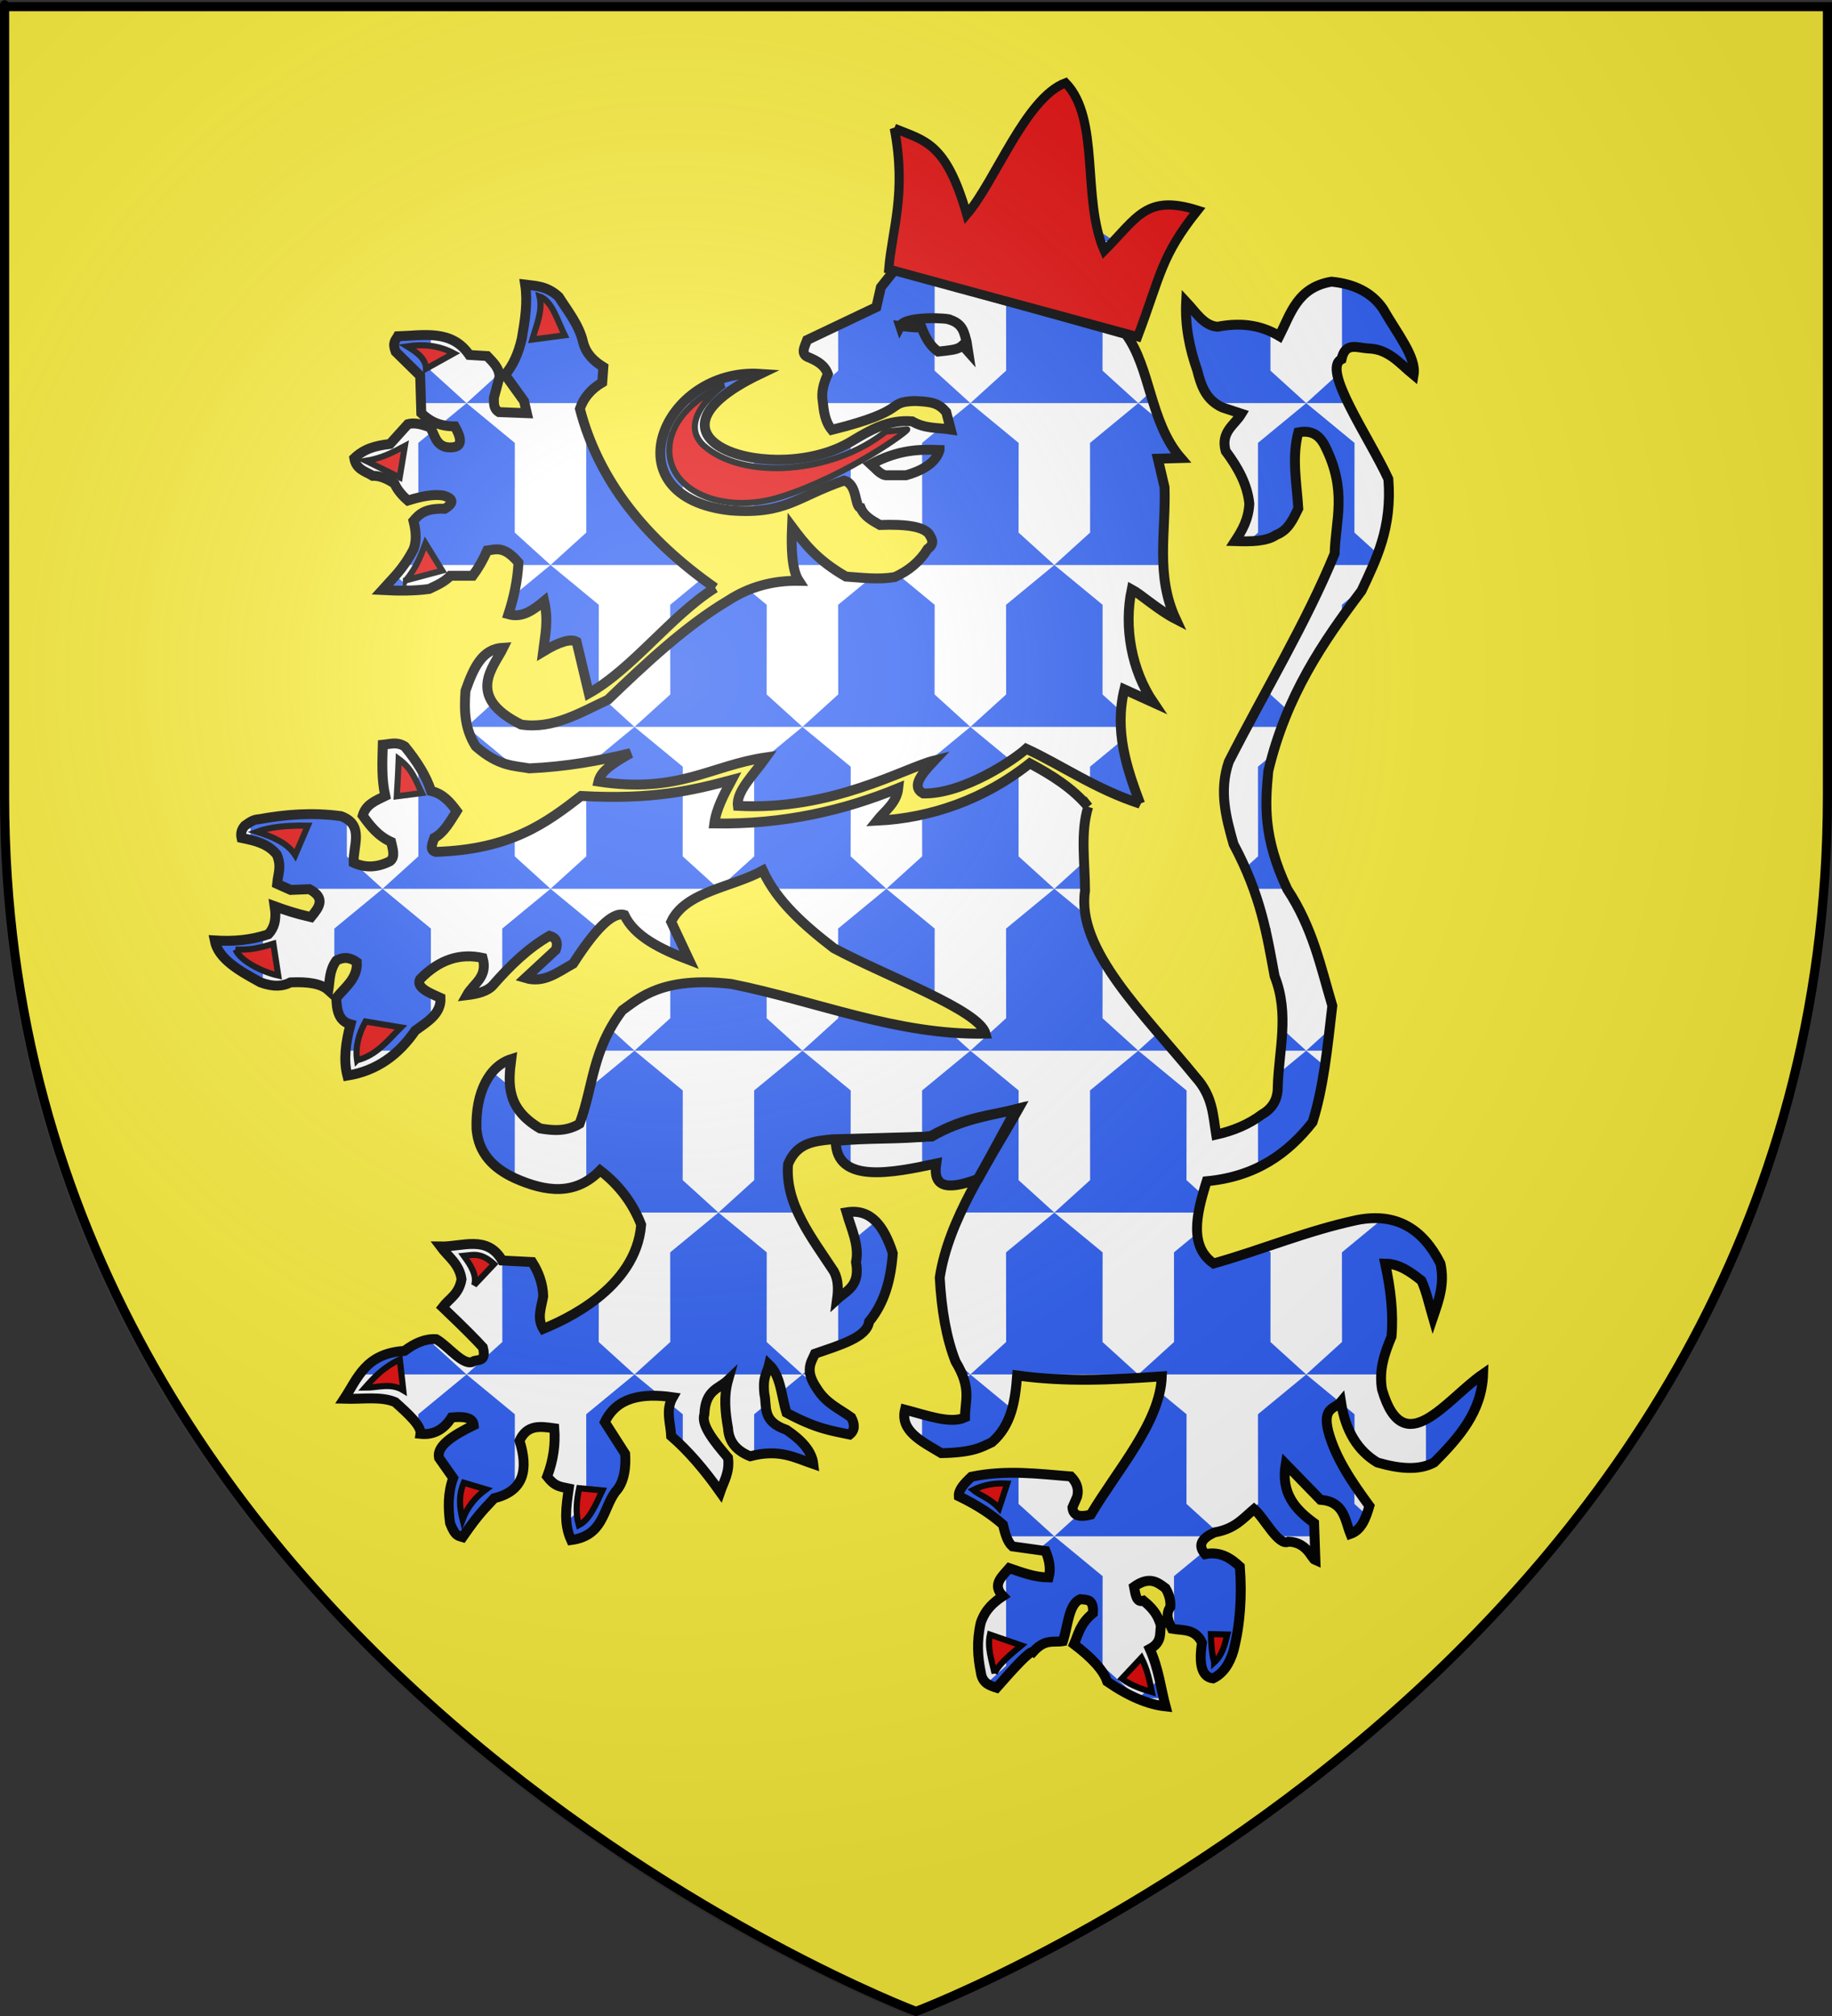 <?xml version="1.0" encoding="UTF-8" standalone="no"?>
<!-- Created with Inkscape (http://www.inkscape.org/) -->

<svg
   xmlns:dc="http://purl.org/dc/elements/1.1/"
   xmlns:cc="http://creativecommons.org/ns#"
   xmlns:rdf="http://www.w3.org/1999/02/22-rdf-syntax-ns#"
   xmlns:svg="http://www.w3.org/2000/svg"
   xmlns="http://www.w3.org/2000/svg"
   xmlns:xlink="http://www.w3.org/1999/xlink"
   xmlns:sodipodi="http://sodipodi.sourceforge.net/DTD/sodipodi-0.dtd"
   xmlns:inkscape="http://www.inkscape.org/namespaces/inkscape"
   version="1.0"
   width="600"
   height="660"
   id="svg2"
   sodipodi:version="0.32"
   inkscape:version="0.48.0 r9654"
   sodipodi:docname="Blason_Coucouron.svg"
   inkscape:output_extension="org.inkscape.output.svg.inkscape"
   style="display:inline">
  <rect width="100%" height="100%" fill="#333333" stroke="none"/>
  <sodipodi:namedview
     inkscape:window-height="755"
     inkscape:window-width="1280"
     inkscape:pageshadow="2"
     inkscape:pageopacity="0.0"
     guidetolerance="10.0"
     gridtolerance="10.0"
     objecttolerance="10.0"
     borderopacity="1.0"
     bordercolor="#666666"
     pagecolor="#ffffff"
     id="base"
     showgrid="false"
     showguides="true"
     inkscape:guide-bbox="true"
     inkscape:zoom="0.59354115"
     inkscape:cx="170.68291"
     inkscape:cy="362.56925"
     inkscape:window-x="0"
     inkscape:window-y="22"
     inkscape:current-layer="layer4"
     inkscape:window-maximized="1" />
  <desc
     id="desc4">armorial du Gevaudan</desc>
  <defs
     id="defs6">
    <linearGradient
       id="linearGradient2893">
      <stop
         id="stop2895"
         style="stop-color:#ffffff;stop-opacity:0.314"
         offset="0" />
      <stop
         id="stop2897"
         style="stop-color:#ffffff;stop-opacity:0.251"
         offset="0.19" />
      <stop
         id="stop2901"
         style="stop-color:#6b6b6b;stop-opacity:0.125"
         offset="0.6" />
      <stop
         id="stop2899"
         style="stop-color:#000000;stop-opacity:0.125"
         offset="1" />
    </linearGradient>
    <radialGradient
       inkscape:collect="always"
       xlink:href="#linearGradient2893"
       id="radialGradient4692"
       gradientUnits="userSpaceOnUse"
       gradientTransform="matrix(1.353, 0, 0, 1.349, 585.156, -85.675)"
       cx="221.445"
       cy="226.331"
       fx="221.445"
       fy="226.331"
       r="300" />
  </defs>
  <g
     inkscape:groupmode="layer"
     id="layer5"
     inkscape:label="fond"
     style="display:inline"
     sodipodi:insensitive="true">
    <g
       id="layer3"
       style="display:inline">
      <path
         d="m 300,658.5 c 0,0 298.5,-112.32 298.5,-397.772 0,-285.452 0,-258.552 0,-258.552 l -597,0 0,258.552 C 1.5,546.18 300,658.5 300,658.5 z"
         id="path2855"
         style="fill:#fcef3c;fill-opacity:1;fill-rule:evenodd;stroke:none"
         inkscape:connector-curvature="0" />
    </g>
  </g>
  <g
     inkscape:groupmode="layer"
     id="layer11"
     inkscape:label="fondmeuble"
     style="display:inline"
     sodipodi:insensitive="true">
    <path
       style="fill:#ffffff;fill-opacity:1;fill-rule:evenodd;stroke:none"
       d="m 348.993,27.169 c -13.082,4.887 -22.957,32.068 -32.375,43.094 -6.817,-23.644 -13.703,-24.074 -23.75,-28.219 4.069,21.294 -0.728,33.08 -1.812,46.125 0.557,0.153 1.188,0.315 1.75,0.469 l -4.312,5.469 -1.469,6.5 -22.688,10.781 c -0.85,2.277 -2.394,4.772 0.719,5.75 2.533,1.12 4.966,2.371 6.062,5.375 -1.393,3.006 -2.206,5.994 -1.656,9 0.365,3.241 0.672,6.508 2.938,9.281 25.94,-6.428 17.348,-9.12 27.25,-9.438 5.659,0.23 7.694,0.703 10.219,3.594 l 1.5,5.719 c -4.217,-0.636 -8.439,-0.189 -12.656,-2.656 -7.841,-0.663 -13.818,2.92 -19.75,6.469 -24.788,15.253 -75.247,-0.363 -29.969,-22.031 -31.949,-2.126 -49.663,40.466 -9.625,44.719 18.067,1.317 21.539,-4.459 37.062,-9.781 4.545,1.125 3.354,8.649 5.469,8.938 1.095,2.787 3.814,4.157 6.281,5.594 8.304,-0.322 14.93,0.466 16.406,3.5 1.425,2.259 0.555,3.395 -0.75,4.312 -2.547,4.125 -6.196,7.159 -10.812,9.25 -5.336,0.911 -10.664,0.216 -16,-0.156 -9.453,-5.43 -13.597,-10.851 -17.656,-16.281 -0.265,6.296 -0.162,13.992 2.25,17.656 -8.423,-0.152 -16.206,1.936 -23.25,6.531 -13.814,8.191 -27.416,21.022 -39.281,32.406 -9.123,4.229 -17.969,9.708 -28.406,8.125 -18.634,-9.173 -8.836,-19.01 -5.844,-25.156 -6.846,0.369 -9.665,6.357 -12.406,14.125 -0.441,6.574 -0.288,12.255 3.375,18.156 7.618,6.704 12.633,6.313 17.531,7.219 11.832,-0.528 22.731,-2.444 33.188,-5 -7.461,4.201 -9.866,6.448 -10.531,9.312 26.294,4.016 36.593,-5.25 54.875,-7.906 -3.808,5.393 -9.826,11.102 -9.219,15.875 30.77,1.649 54.56,-12.403 64.344,-14.844 -4.021,4.285 -7.742,8.489 -3.656,10.781 13.328,0.276 30.152,-11.333 33.75,-14.656 11.143,5.096 22.8,13.332 37.312,18 -4.419,-11.742 -8.45,-23.768 -5.156,-37.406 l 9.5,4.312 c -7.136,-10.538 -9.712,-24.607 -7.094,-37.062 2.918,1.554 8.77,6.828 14.406,9.719 -6.685,-14.387 -3.151,-28.77 -3.656,-43.156 l -2.188,-9.344 7.531,-0.219 c -10.296,-11.899 -9.839,-29.758 -18.219,-40.812 1.054,0.287 3.124,0.838 4.062,1.094 7.613,-20.144 7.55,-26.253 19.656,-41.406 -15.505,-4.898 -19.143,1.16 -28.156,10.75 -1.343,-1.06 -2.769,-1.964 -4.25,-2.75 -4.552,-16.741 -0.485,-39.024 -10.844,-49.719 z m 87.062,65.125 c -11.175,1.89 -13.319,10.411 -17.062,17.781 -5.23,-3.118 -11.554,-4.694 -20.188,-3.031 -4.528,-0.238 -7.178,-4.793 -10.344,-8.156 -0.38,7.72 1.083,15.134 3.625,22.375 1.253,4.892 2.724,9.678 8.281,12.219 l 6.219,2.031 c -2.234,3.735 -6.905,5.893 -5.188,12.219 4.016,5.363 7.161,10.964 7.781,17.281 -0.309,5.291 -2.434,8.808 -4.656,12.219 5.166,0.16 10.188,0.163 13.438,-2.031 4.069,-1.581 5.534,-5.225 7.25,-8.656 -0.511,-8.308 -2.191,-16.63 0,-24.938 4.575,-0.898 7.123,1.19 8.781,4.594 7.31,14.602 3.423,24.011 3.125,35.094 -9.323,22.72 -23.108,45.437 -34.688,68.156 -3.283,9.609 -0.871,18.297 1.562,26.969 9.081,16.994 10.96,29.934 13.438,43.219 4.916,12.412 1.426,24.145 1.062,36.125 0.069,4.311 -1.844,7.242 -5.188,9.156 -4.249,3.19 -9.288,5.322 -15,6.594 -1.032,-6.273 -1.045,-12.539 -6.719,-18.812 -16.846,-20.673 -39.175,-41.716 -36.219,-61.031 -0.034,-9.28 -1.584,-19.057 1.031,-27.469 -5.199,-6.199 -12.027,-10.423 -19.156,-14.25 -14.785,11.783 -32.394,17.964 -50.062,18.812 2.415,-3.051 6.47,-5.751 7,-10.656 -17.711,7.275 -37.667,11.92 -60.25,11.531 0.638,-4.747 3.141,-9.471 5.688,-14.219 -12.64,3.367 -25.654,6.549 -49.281,5.219 -11.4,8.77 -22.858,17.504 -47.594,18.312 -2.189,-0.535 -1.15,-2.648 -0.531,-4.562 3.124,-1.615 5.188,-5.355 7.375,-8.812 -2.136,-2.856 -4.387,-5.588 -8.438,-6.562 -1.531,-4.857 -4.628,-9.737 -8.594,-14.594 -2.648,-1.614 -4.54,-0.787 -7.188,-0.531 -0.144,5.585 -0.455,11.165 0.812,16.75 -3.471,1.678 -6.337,2.839 -7.406,6.406 2.436,3.375 4.964,6.692 9.312,8.656 0.509,2.353 1.446,4.876 -0.375,6.312 -3.966,2.013 -7.909,2.322 -11.875,0.5 -0.267,-5.473 3.631,-12.387 -4.156,-15.25 -9.522,-1.296 -18.356,-0.569 -26.906,1 -1.877,0.041 -3.216,1.164 -4.625,2.125 -1.177,1.331 -1.344,2.669 -1.062,4 4.348,0.896 8.676,1.823 11.594,5.531 1.582,3.961 0.389,6.009 0.062,9.5 l 4.469,2 6.125,-0.25 c 5.619,3.052 2.987,6.104 0.531,9.156 -5.177,-1.187 -8.653,-2.376 -11.906,-3.562 0.717,4.711 -0.354,7.307 -2.062,9.156 -5.863,2.018 -11.73,2.404 -17.594,2.031 1.19,6.139 8.098,9.92 15,13.719 4.359,1.596 7.399,1.273 9.812,0 5.742,-0.278 10.107,0.445 12.437,2.562 0.483,-3.221 0.294,-6.435 2.594,-9.656 2.818,-1.531 4.868,-0.824 6.719,0.5 0.289,5.321 -3.838,8.147 -6.719,11.688 0.152,3.915 0.664,7.573 4.656,8.656 -1.629,6.016 -2.352,11.722 -1.062,16.781 9.761,-1.585 16.874,-6.937 22.25,-14.75 4.008,-2.878 8.505,-5.497 8.281,-10.688 -3.876,-1.742 -8.048,-3.421 -6.719,-6.094 6.359,-6.539 13.168,-8.594 20.5,-7 1.804,6.382 -3.048,8.37 -5.156,12.188 3.652,-0.444 6.76,-1.28 8.469,-3.156 5.598,-6.426 11.572,-12.24 18.625,-16.281 2.081,0.614 2.907,2.062 2.062,4.594 l -10,9.219 c 6.048,1.816 10.554,-1.855 15.656,-4.688 6.899,-10.766 12.771,-17.156 16.75,-15.938 3.258,6.935 11.682,11.139 21.219,14.75 l -5.875,-12.5 c 4.673,-9.962 19.963,-11.271 30.031,-16.812 4.526,9.923 13.413,17.888 23.25,25.438 17.628,9.442 47.625,20.258 49.688,28 -29.074,0.579 -55.571,-10.748 -83.312,-16.281 -22.572,-2.573 -30.046,4.606 -35.688,8.625 -9.942,13.243 -9.39,24.792 -13.969,37.156 -4.311,2.579 -8.626,2.232 -12.938,1.5 -10.952,-6.449 -10.52,-14.345 -9.438,-22.688 -7.197,2.276 -11.784,10.953 -11.375,22.875 0.653,8.032 5.555,12.844 12.531,16.094 10.119,4.502 19.758,5.836 27.938,-2.531 6.183,4.741 10.7,10.674 13.469,17.812 -1.699,21.078 -25.742,31.44 -32.094,34.062 -2.154,-3.561 -0.572,-7.127 0,-10.688 -0.135,-4.257 -1.544,-7.887 -3.625,-11.188 l -9.812,-0.5 c -4.868,-8.465 -13.089,-4.461 -20.188,-4.594 2.471,3.336 6.15,5.667 6.875,10.719 -0.879,5.003 -4.009,6.283 -6.188,9.156 7.172,6.836 10.84,10.586 13.156,13.125 1.219,4.557 -1.237,4.033 -2.812,4.469 -3.181,2.333 -8.297,-4.743 -12.438,-7.125 -3.47,-0.258 -6.936,1.227 -10.406,3.844 -12.789,0.82 -15.301,8.946 -19.75,15.688 6.014,0.185 12.083,-0.897 16.719,1.094 4.398,3.945 8.657,7.839 8.281,10.375 4.412,0.448 7.726,-1.508 10.188,-5.375 5.529,-0.544 7.055,0.692 7.25,2.531 -6.904,3.369 -12.211,6.842 -11.375,10.688 l 4.656,6.625 c -1.789,4.917 -1.661,9.833 -1.031,14.75 1.719,4.53 2.872,4.157 4.125,4.562 5.601,-8.118 7.471,-9.518 10.344,-12.719 9.686,-2.344 11.253,-9.288 8.281,-18.812 2.511,-5.456 6.965,-4.675 11.375,-4.062 0.421,5.266 -0.326,10.515 -2.344,15.781 2.418,3.084 3.702,3.244 7.094,3.938 -0.848,5.969 -1.748,11.376 0.75,16.875 10.676,-1.424 10.356,-10.076 14.5,-15.781 3.174,-3.307 3.459,-8.651 3.219,-12.438 l -6.656,-10.406 c 3.857,-8.096 12.074,-9.619 22.25,-8.156 -2.453,4.239 -0.722,8.48 -0.531,12.719 5.603,4.841 10.947,11.075 16.062,18.312 1.186,-3.492 3.171,-6.373 2.562,-11.188 -4.586,-5.402 -8.901,-10.728 -7.75,-14.25 0.349,-8.13 4.731,-8.308 7.75,-11.188 -1.474,5.256 -0.94,10.525 0,15.781 0.234,4.243 2.626,7.311 7.25,9.156 9.655,-2.54 14.74,0.516 20.688,2.531 -0.501,-4.261 -3.902,-7.883 -8.781,-11.188 -8.196,-2.834 -6.3,-7.518 -7.25,-11.688 -0.649,-5.897 0.904,-6.791 1.562,-9.688 3.865,3.708 3.993,10.366 5.688,15.781 9.921,5.346 14.979,5.921 20.688,7.125 1.706,-1.363 1.751,-3.273 0.531,-5.594 -3.939,-2.864 -8.357,-4.604 -11.406,-9.656 -3.846,-5.7 -1.813,-8.254 -0.5,-11.188 8.267,-2.875 17.011,-5.343 17.75,-10.531 5.195,-6.285 7.127,-14.082 7.75,-22.375 -2.817,-8.662 -7.004,-14.758 -15.156,-13.406 1.555,5.426 4.245,10.856 3.094,16.281 1.445,7.87 -3.04,9.316 -6.188,12.219 0.434,-3.243 0.439,-6.389 -1.062,-9.156 -7.339,-11.188 -16.073,-22.068 -15,-35.094 2.907,-7.122 8.743,-7.572 14.5,-8.156 l 29.406,-0.781 c -9.36,0.787 -18.458,0.321 -28.312,1.344 0.173,14.176 18.569,10.453 32.938,7.375 -1.061,7.253 2.693,9.133 13.625,5.062 -5.851,10.55 -10.779,21.22 -12.469,32.281 0.575,10.512 2.144,19.832 5.156,27.469 5.451,8.999 3.053,12.84 3.125,18.312 -4.809,2.238 -12.573,-0.722 -19.688,-2.562 -1.672,7.03 5.586,10.456 11.906,14.25 10.49,-0.209 13.126,-1.966 16.562,-3.562 6.385,-5.508 7.667,-13.53 8.281,-21.875 16.038,2.234 31.337,1.422 47.375,0.312 -0.596,15.09 -14.281,30.191 -23.281,45.281 -3.177,0.768 -5.727,0.695 -6,-2.344 l 1.562,-3.562 c 0.674,-2.741 -0.305,-4.841 -2.062,-6.625 -10.602,-0.835 -21.028,-2.278 -32.562,0.094 -2.26,2.124 -4.298,4.251 -4.156,6.375 6.436,3.102 10.952,6.211 14.469,9.312 0.698,2.87 1.438,5.667 3.094,7.125 l 10.875,1.531 c 1.195,2.882 1.781,5.743 1.031,8.625 -4.645,-0.034 -8.762,-1.612 -12.938,-3.031 -2.397,2.794 -5.747,5.443 -2.062,9.156 -4.836,3.18 -6.259,5.918 -7.25,8.625 -1.443,6.277 -0.976,11.431 0,16.281 0.462,3.558 2.819,4.348 5.188,5.094 5.788,-6.587 10.902,-12.203 11.875,-11.688 4.02,-4.475 6.716,-3.033 9.844,-3.562 1.644,-4.976 1.858,-12.211 5.688,-13.75 2.03,0.246 4.463,-0.248 4.156,4.594 -4.201,3.391 -4.759,6.765 -6.219,10.156 5.648,4.291 9.611,8.407 10.875,12.219 7.128,4.917 13.46,7.523 19.125,8.125 -1.666,-6.254 -2.189,-12.132 -5.156,-18.812 4.071,-2.191 3.164,-4.986 3.594,-7.625 -0.765,-2.395 -1.584,-4.792 -5.688,-8.125 -2.361,0.756 -2.613,-2.114 -3.094,-4.594 5.045,-3.596 7.676,-1.513 10.344,0.5 1.346,2.306 1.674,4.296 1.562,6.125 -1.682,2.374 -0.691,4.72 0.5,7.094 3.576,0.644 7.636,-0.086 9.844,4.594 -1.007,6.729 -0.238,11.182 3.625,11.688 3.249,-1.567 5.42,-4.713 6.719,-9.156 2.204,-8.659 2.784,-17.85 2.062,-27.469 -3.057,-2.805 -6.39,-5.048 -11.375,-4.062 -2.512,-2.872 -1.221,-5.212 3.094,-7.125 6.767,-1.164 9.389,-4.653 12.938,-7.625 3.277,2.714 8.036,12.375 11.312,10.656 6.205,0.252 7.456,5.566 8.781,6.094 l -0.438,-12.156 c -6.087,-4.427 -10.944,-9.7 -9.312,-19.344 l 11.406,11.719 c 7.852,0.616 7.928,6.51 9.812,11.188 3.59,-1.258 5.03,-5.065 6.219,-9.156 -5.7,-7.797 -11.127,-15.697 -13.469,-24.438 -2.006,-8.029 2.176,-7.288 4.156,-9.656 1.462,9.567 5.567,16.031 11.906,19.844 7.035,2.033 13.532,2.741 18.625,0 8.082,-8.151 15.616,-16.609 16.031,-29 -12.043,8.26 -26.063,29.335 -33.125,5.094 -1.098,-6.364 0.862,-11.893 3.125,-17.312 0.67,-7.701 -0.332,-15.727 -2.094,-23.906 4.58,0.056 8.286,2.74 11.906,5.625 1.63,3.643 2.559,7.957 3.75,12.031 1.852,-5.451 3.926,-10.811 2.469,-17.656 -5.696,-11.293 -14.43,-16.823 -27.438,-14.219 -16.581,3.576 -30.035,9.4 -46.844,14.188 -7.935,-5.509 -5.84,-15.747 -2.281,-26.906 16.264,-1.54 26.65,-9.208 34.656,-19.344 3.596,-11.398 4.824,-23.819 6.469,-38.094 -3.792,-12.726 -6.347,-25.461 -14.75,-38.188 -8.068,-17.231 -7.208,-27.986 -6.219,-38.656 5.903,-24.768 17.908,-42.255 30.531,-59 4.887,-10.433 10.053,-20.602 8.781,-36.625 -6.425,-13.911 -21.919,-35.985 -15.312,-39.219 1.231,-5.703 5.033,-3.783 8.594,-3.531 6.779,0.086 10.504,4.979 15,8.656 0.976,-5.789 -5.416,-13.577 -10.031,-21.656 -3.802,-5.505 -9.661,-8.13 -16.875,-8.844 z m -264.062,0.969 c 0.884,5.875 -0.067,11.75 -1.094,17.625 -1.103,4.908 -2.933,8.854 -5.5,11.844 l 6.219,8.656 0.938,3.938 -9.156,-0.344 c -1.915,-1.223 -1.601,-3.008 -1.656,-4.688 l 1.844,-6.844 c -0.014,-2.93 -2.137,-4.806 -4.031,-6.812 l -5.844,-0.375 c -5.756,-8.414 -14.89,-6.37 -23.438,-6.094 -0.68,1.25 -1.878,1.973 -0.719,5.031 l 8.062,7.906 0.344,12.219 c 2.52,2.371 5.582,4.316 11,4.312 3.331,5.844 1.388,7.205 -2.562,6.844 -3.726,-0.666 -3.978,-4.069 -5.5,-6.469 -3.911,-1.518 -5.815,-1.475 -7.312,-1.094 l -5.844,6.5 c -5.112,0.612 -8.558,1.647 -11.719,4.656 0.571,3.689 3.646,4.29 6.031,5.75 2.68,-0.052 4.926,1.165 7.125,2.531 0.907,2.072 2.549,3.958 4.406,5.562 4.302,-1.326 8.354,-2.173 11.688,-1.594 3.142,0.982 3.571,2.372 0.375,4.312 -6.575,-0.235 -8.44,1.83 -10.25,3.938 0.976,3.836 0.976,6.946 0,9.344 -3.414,6.525 -6.804,9.486 -10.219,13.312 5.329,0.288 10.5,0.323 15.344,-0.344 2.453,-1.171 4.985,-2.219 6.969,-4.312 l 7.312,0 c 1.585,-2.128 3.165,-4.719 4.75,-8.281 2.892,-0.351 5.488,-1.656 10.25,3.969 -0.298,5.897 -1.554,11.488 -3.312,16.906 4.522,1.305 8.154,-1.414 11.719,-4.344 1.451,6.565 0.339,10.849 -0.375,16.562 5.365,-3.237 9.049,-4.329 11,-3.25 l 4,16.906 c 14.489,-8.162 26.864,-25.428 41.344,-34.531 -22.682,-15.874 -38.145,-35.081 -44.25,-58.625 1.219,-3.603 3.654,-6.46 7.312,-8.625 l 0.344,-5.031 c -2.996,-1.85 -5.505,-4.151 -6.562,-7.906 -1.247,-5.741 -4.998,-10.277 -8.062,-15.125 -4.037,-3.701 -7.888,-3.528 -10.969,-3.938 z M 333.587,363.012 c -3.819,6.808 -7.946,13.572 -11.812,20.375 l 10.969,-20.188 c 0.282,-0.069 0.561,-0.116 0.844,-0.188 z"
       id="path1932"
       inkscape:connector-curvature="0" />
  </g>
  <g
     inkscape:groupmode="layer"
     id="layer4"
     inkscape:label="meuble2"
     style="display:inline"
     sodipodi:insensitive="true">
    <path
       style="fill:#2b5df2;fill-opacity:1;fill-rule:evenodd;stroke:none;display:inline"
       d="m 333.618,41.691 c -6.15,9.642 -11.649,21.111 -17,27.375 -4.539,-15.743 -9.112,-21.172 -14.625,-24.281 l 0.031,23.562 -9.625,8.719 c -0.105,0.638 -0.18,1.274 -0.281,1.906 l 53.188,0 -11.719,-10.625 0.031,-26.656 z m 11.688,37.281 39.125,0 c 1.572,-2.753 3.48,-5.632 6,-8.938 l -1.844,-1.688 0,-1.625 c -12.477,-2.841 -16.246,2.937 -24.5,11.719 -1.343,-1.06 -2.769,-1.964 -4.25,-2.75 -1.85,-6.803 -2.263,-14.516 -2.812,-22 l 0,14.656 -11.719,10.625 z m 0,0 -15.812,13.031 0.031,29.344 -11.719,10.625 55,0 -11.719,-10.625 0.031,-29.344 -15.812,-13.031 z m 27.5,53 5.312,0 c -0.409,-1.257 -0.775,-2.522 -1.156,-3.781 l -4.156,3.781 z m 0,0 -15.812,13.031 0.031,29.344 -11.719,10.625 35.75,0 c -0.58,-8.865 0.655,-17.728 0.344,-26.594 l -2.188,-9.344 7.531,-0.219 c -2.74,-3.167 -4.695,-6.76 -6.281,-10.531 l -7.656,-6.312 z m -27.5,53 -15.812,13.031 0.031,29.344 -11.719,10.625 49.375,0 c -0.12,-1.708 -0.171,-3.434 -0.094,-5.188 l -6,-5.438 0.031,-29.344 -15.812,-13.031 z m 0,0 -11.719,-10.625 0.031,-29.344 -15.812,-13.031 -6.906,5.688 0.469,1.812 c -0.78,-0.118 -1.564,-0.181 -2.344,-0.25 l -7.031,5.781 0.031,27.094 c 1.239,0.533 2.128,1.231 2.562,2.125 1.425,2.259 0.555,3.395 -0.75,4.312 -1.576,2.553 -3.58,4.685 -5.969,6.438 l 47.438,0 z m -27.5,-53 -11.719,-10.625 0.031,-29.344 -14.219,-11.719 c -0.343,2.228 -0.657,4.44 -0.844,6.688 0.557,0.153 1.188,0.315 1.75,0.469 l -4.312,5.469 -1.469,6.5 -12.531,5.938 0.031,16 -4.969,4.5 c -0.303,1.488 -0.367,2.976 -0.094,4.469 0.062,0.55 0.119,1.107 0.188,1.656 l 23.312,0 c 1.576,-1.081 2.51,-1.679 6.688,-1.812 4.201,0.171 6.392,0.484 8.281,1.812 l 9.875,0 z m 0,106 -12.094,9.969 c 0.089,-0.024 0.194,-0.072 0.281,-0.094 -1.508,1.607 -2.972,3.2 -4,4.688 l 0,5.875 c 0.113,0.075 0.216,0.147 0.344,0.219 9.597,0.199 20.99,-5.749 27.969,-10.344 l -12.5,-10.312 z m 0,0 -11.719,-10.625 0.031,-29.344 -12.656,-10.438 c -0.148,0.07 -0.288,0.151 -0.438,0.219 -2.22,0.379 -4.438,0.476 -6.656,0.438 l -11.875,9.781 0.031,29.344 -11.719,10.625 55,0 z m -55,0 -13.875,11.438 c -0.638,0.813 -1.293,1.624 -1.938,2.438 l 0,10.969 c 11.86,-0.04 22.524,-2.294 31.625,-5.062 l 0,-6.75 -15.812,-13.031 z m 0,0 -11.719,-10.625 0.031,-29.344 -6.844,-5.656 c -2.025,0.885 -3.989,1.937 -5.906,3.188 -6.385,3.786 -12.731,8.551 -18.875,13.719 l 0.031,18.094 -11.719,10.625 55,0 z m -55,0 -11.781,9.719 c 3.559,-0.676 7.055,-1.439 10.5,-2.281 -7.461,4.201 -9.866,6.448 -10.531,9.312 11.653,1.78 20.168,0.956 27.625,-0.75 l 0,-2.969 -15.812,-13.031 z m 0,0 -10.25,-9.312 c -8.588,4.099 -17.023,8.9 -26.875,7.406 -4.279,-2.107 -7.043,-4.251 -8.75,-6.375 l -8.656,7.875 c 0.04,0.136 0.082,0.27 0.125,0.406 l 54.406,0 z m 232.094,-146.281 -0.406,0.312 0.031,23.875 c 1.37,-4.935 5.013,-3.179 8.438,-2.938 6.779,0.086 10.504,4.979 15,8.656 0.976,-5.789 -5.416,-13.577 -10.031,-21.656 -3.101,-4.489 -7.576,-7.066 -13.031,-8.25 z m -267.906,0.375 c 0.884,5.875 -0.067,11.75 -1.094,17.625 -1.103,4.908 -2.933,8.854 -5.5,11.844 l 6.219,8.656 0.438,1.781 18.156,0 c 1.291,-3.261 3.624,-5.89 7.031,-7.906 l 0.094,-1.562 -1.25,-1.156 0,-3.312 c -2.319,-1.685 -4.186,-3.796 -5.062,-6.906 -1.247,-5.741 -4.998,-10.277 -8.062,-15.125 -4.037,-3.701 -7.888,-3.528 -10.969,-3.938 z m 216.469,5.625 c -0.38,7.72 1.083,15.134 3.625,22.375 1.204,4.701 2.617,9.299 7.656,11.906 l 28.062,0 -11.719,-10.625 0,-13.969 c -4.651,-2.068 -10.183,-2.898 -17.281,-1.531 -4.528,-0.238 -7.178,-4.793 -10.344,-8.156 z m 39.344,34.281 14.312,0 c -1.783,-3.554 -3.224,-6.803 -3.906,-9.438 l -10.406,9.438 z m 0,0 -15.812,13.031 0.031,29.344 -1.844,1.688 c 3.018,-0.153 5.75,-0.66 7.781,-2.031 4.069,-1.581 5.534,-5.225 7.25,-8.656 -0.511,-8.308 -2.191,-16.63 0,-24.938 4.575,-0.898 7.123,1.19 8.781,4.594 7.31,14.602 3.423,24.011 3.125,35.094 -0.668,1.628 -1.382,3.247 -2.094,4.875 l 14.25,0 c 0.573,-1.31 1.135,-2.612 1.656,-3.969 l -7.344,-6.656 0.031,-29.344 -15.812,-13.031 z M 138.337,108.566 c -2.665,0.059 -5.391,0.32 -8.062,0.406 -0.68,1.25 -1.878,1.973 -0.719,5.031 l 8.062,7.906 0.281,10.062 14.906,0 -11.719,-10.625 0,-12.75 c -0.907,-0.044 -1.823,-0.052 -2.75,-0.031 z m 14.469,23.406 9.188,0 c -0.283,-0.909 -0.218,-1.908 -0.25,-2.875 l 1.844,-6.844 c -10e-5,-0.021 3.3e-4,-0.041 0,-0.062 l -10.781,9.781 z m 0,0 -7.438,6.125 c 1.073,0.212 2.263,0.344 3.594,0.344 3.331,5.844 1.388,7.205 -2.562,6.844 -2.718,-0.486 -3.575,-2.428 -4.438,-4.375 l -4.969,4.094 0.031,16.781 c 3.015,-0.728 5.818,-1.079 8.25,-0.656 3.142,0.982 3.571,2.372 0.375,4.312 -4.751,-0.17 -7.036,0.87 -8.625,2.25 l 0,6.656 -0.938,0.844 c -0.056,1.31 -0.264,2.491 -0.688,3.531 -1.332,2.545 -2.673,4.526 -4,6.25 l 25.031,0 c 1.039,-1.645 2.085,-3.537 3.125,-5.875 2.892,-0.351 5.488,-1.656 10.25,3.969 -0.033,0.642 -0.07,1.271 -0.125,1.906 l 10.625,0 -11.719,-10.625 0.031,-29.344 -15.812,-13.031 z m 27.5,53 45.469,0 c -14.76,-11.898 -25.756,-25.529 -32.188,-41.281 l -1.594,1.312 0.031,29.344 -11.719,10.625 z m 0,0 -12.438,10.25 c -0.413,1.598 -0.867,3.184 -1.375,4.75 4.522,1.305 8.154,-1.414 11.719,-4.344 1.451,6.565 0.339,10.849 -0.375,16.562 5.365,-3.237 9.049,-4.329 11,-3.25 l 4,16.906 c 1.1,-0.62 2.173,-1.314 3.25,-2.031 l 0.031,-25.812 -15.812,-13.031 z m 65.75,-63.781 c -9.928,0.188 -18.257,4.686 -23.562,10.781 l 10.844,0 c 2.701,-3.301 7.694,-6.908 15.656,-10.719 -0.998,-0.066 -1.968,-0.081 -2.938,-0.062 z m -28.469,18.844 c -2.809,7.5 -1.415,15.595 6,20.781 l 0.031,-15.812 -6.031,-4.969 z m 59.938,4.062 c -9.052,4.966 -20.979,6.146 -30.531,4.656 l 0.031,17.312 c 11.817,-0.641 16.371,-5.406 29.406,-9.875 0.957,0.237 1.655,0.761 2.188,1.438 l 0,-12.625 -1.094,-0.906 z m -18.156,27.25 c -0.188,4.483 -0.198,9.683 0.688,13.625 l 12.781,0 c -6.588,-4.546 -10.069,-9.077 -13.469,-13.625 z m -130.438,16.594 c -1.247,1.387 -2.499,2.692 -3.75,4.094 3.025,0.163 5.983,0.238 8.875,0.156 l -5.125,-4.25 z m 101.75,0.844 -11.188,9.219 0,5.219 c 4.758,-4.473 9.592,-8.703 14.688,-11.906 -1.19,-0.833 -2.35,-1.68 -3.5,-2.531 z m 214.438,4.594 -5.625,4.625 0,3 c 1.841,-2.583 3.732,-5.104 5.625,-7.625 z m -60.625,6.875 0,0.969 c 0.187,0.101 0.376,0.217 0.562,0.312 -0.199,-0.428 -0.381,-0.853 -0.562,-1.281 z m -219.656,10.656 c -0.118,0.006 -0.229,0.022 -0.344,0.031 l 0,0.594 c 0.113,-0.212 0.244,-0.421 0.344,-0.625 z m 251.25,11.656 c -2.78,5.136 -5.547,10.27 -8.281,15.406 l 11.562,0 c 0.698,-1.935 1.417,-3.808 2.188,-5.656 l -5.469,-4.969 0,-4.781 z m -262.438,16.094 c 0.527,1.506 1.215,3.015 2.156,4.531 4.197,3.694 7.592,5.21 10.625,6 l -12.781,-10.531 z m 214,3.562 -10.656,8.781 0,3.969 c 5.106,2.622 10.515,5.105 16.406,7 -2.418,-6.426 -4.701,-12.936 -5.75,-19.75 z m 48.75,5.156 -4.406,3.625 0.031,29.344 -3.875,3.5 c 1.06,2.454 2.007,4.814 2.812,7.125 l 11.25,0 c -0.213,-0.334 -0.405,-0.666 -0.625,-1 -8.068,-17.231 -7.208,-27.986 -6.219,-38.656 0.319,-1.336 0.678,-2.642 1.031,-3.938 z m -278.688,3.031 -0.719,0.594 0.031,29.344 -11.719,10.625 55,0 -11.719,-10.625 0,-7.5 c -6.828,2.707 -15.07,4.554 -25.844,4.906 -2.189,-0.535 -1.15,-2.648 -0.531,-4.562 3.124,-1.615 5.188,-5.355 7.375,-8.812 -2.136,-2.856 -4.387,-5.588 -8.438,-6.562 -0.778,-2.467 -1.943,-4.933 -3.438,-7.406 z m 42.594,40.562 51.594,0 c 0.776,-0.324 1.574,-0.634 2.375,-0.938 l -10.688,-9.688 0.031,-22.469 c -8.398,1.456 -18.303,2.268 -31.625,1.625 l 0.031,20.844 -11.719,10.625 z m 0,0 -15.812,13.031 0,14.031 c 4.702,-5.031 9.742,-9.513 15.5,-12.812 2.081,0.614 2.907,2.062 2.062,4.594 l -10,9.219 c 6.048,1.816 10.554,-1.855 15.656,-4.688 2.82,-4.401 5.457,-8.064 7.875,-10.781 l -15.281,-12.594 z m -55,0 -15.812,13.031 0,10.438 c 0.196,-0.351 0.405,-0.711 0.656,-1.062 2.818,-1.531 4.868,-0.824 6.719,0.5 0.289,5.321 -3.838,8.147 -6.719,11.688 0.152,3.915 0.664,7.573 4.656,8.656 -0.911,3.367 -1.506,6.636 -1.656,9.75 l 15.969,0 c 2.567,-2.175 4.85,-4.776 6.875,-7.719 1.757,-1.262 3.588,-2.475 5.094,-3.875 l 0,-8.281 c -2.586,-1.289 -4.489,-2.699 -3.531,-4.625 1.17,-1.203 2.362,-2.252 3.562,-3.156 l 0,-12.312 -15.812,-13.031 z m 0,0 -11.719,-10.625 0,-13.312 c -0.55,-0.349 -1.152,-0.691 -1.906,-0.969 -9.522,-1.296 -18.356,-0.569 -26.906,1 -1.048,0.023 -1.932,0.394 -2.75,0.875 l 0,5.906 c 3.303,0.813 6.398,2.005 8.656,4.875 1.582,3.961 0.389,6.009 0.062,9.5 l 4.469,2 6.125,-0.25 c 0.606,0.329 1.107,0.671 1.531,1 l 22.438,0 z m 208.312,-39.5 c -9.723,6.953 -20.5,11.624 -31.625,14.094 l 0.031,14.781 -11.719,10.625 55,0 -11.719,-10.625 0.031,-28.875 z m 11.688,39.5 10,0 c 0.022,-0.167 0.037,-0.333 0.062,-0.5 -0.01,-2.761 -0.152,-5.575 -0.281,-8.375 l -9.781,8.875 z m 0,0 -15.812,13.031 0.031,29.344 -11.719,10.625 55,0 -11.719,-10.625 0.031,-20.5 c -2.591,-4.5 -4.528,-8.928 -5.438,-13.312 l -10.375,-8.562 z m 27.5,53 12.5,0 c -1.817,-2.126 -3.679,-4.218 -5.5,-6.344 l -7,6.344 z m 0,0 -15.812,13.031 0.031,29.344 -11.719,10.625 47.062,0 c 0.277,-1.935 0.73,-3.954 1.281,-6.031 l -5.062,-4.594 0.031,-29.344 -15.812,-13.031 z m -27.5,53 -15.812,13.031 0.031,29.344 -11.719,10.625 15.25,0 c 0.021,-0.27 0.043,-0.542 0.062,-0.812 2.454,0.342 4.888,0.603 7.312,0.812 l 32.312,0 c 0.021,-10e-4 0.042,0.001 0.062,0 l -11.719,-10.625 0.031,-29.344 -15.812,-13.031 z m 0,0 -11.719,-10.625 0.031,-29.344 -15.812,-13.031 -15.812,13.031 0,14.062 0.031,9.688 c 1.554,-0.313 3.102,-0.649 4.594,-0.969 -1.061,7.253 2.693,9.133 13.625,5.062 -2.229,4.02 -4.323,8.055 -6.156,12.125 l 31.219,0 z m -27.5,-53 -7.906,-7.156 c -12.063,-1.097 -23.743,-3.885 -35.375,-6.969 l 0,3.5 -11.719,10.625 55,0 z m -55,0 -15.812,13.031 0.031,29.344 -11.719,10.625 26.5,0 c -2.6,-5.358 -4.216,-10.933 -3.719,-16.969 2.907,-7.122 8.743,-7.572 14.5,-8.156 l 6,-0.156 0.031,-14.688 -15.812,-13.031 z m 0,0 -11.719,-10.625 0,-9.719 c -3.86,-0.957 -7.727,-1.847 -11.625,-2.625 -8.597,-0.98 -14.988,-0.542 -19.938,0.594 l 0,11.75 -11.719,10.625 55,0 z m -55,0 -14.969,12.344 c -0.268,1.112 -0.552,2.229 -0.844,3.344 l 0.031,25.938 c 1.542,-0.911 3.045,-2.074 4.5,-3.562 5.333,4.089 9.417,9.066 12.219,14.938 l 26.562,0 -11.719,-10.625 0.031,-29.344 -15.812,-13.031 z m 0,0 -8.344,-7.562 c -1.362,2.565 -2.423,5.079 -3.281,7.562 l 11.625,0 z m 27.5,53 -15.812,13.031 0.031,29.344 -11.719,10.625 42.656,0 c 0.381,-1.685 1.057,-2.703 1.438,-4.375 1.247,1.196 2.103,2.705 2.75,4.375 l 8.156,0 -11.719,-10.625 0.031,-29.344 -15.812,-13.031 z m 27.5,53 2.875,0 c -0.286,-0.797 -0.424,-1.52 -0.469,-2.188 l -2.406,2.188 z m 0,0 -6.656,5.469 c 0.434,2.01 0.847,4.051 1.438,5.938 9.921,5.346 14.979,5.921 20.688,7.125 0.128,-0.102 0.234,-0.204 0.344,-0.312 l 0,-5.188 -1.562,-1.281 c -3.134,-2.041 -6.383,-3.806 -8.906,-7.344 l -5.344,-4.406 z m -55,0 -15.812,13.031 0.031,29.344 -6.406,5.812 c 0.228,1.606 0.657,3.208 1.375,4.812 l 0.625,0 c 10.064,-1.664 9.842,-10.092 13.906,-15.688 3.174,-3.307 3.459,-8.651 3.219,-12.438 l -6.656,-10.406 c 3.142,-6.596 9.181,-8.815 16.812,-8.625 l -7.094,-5.844 z m 0,0 -11.719,-10.625 0.031,-15.906 c -7.135,5.765 -14.978,9.13 -18.219,10.469 -2.154,-3.561 -0.572,-7.127 0,-10.688 -0.135,-4.257 -1.544,-7.887 -3.625,-11.188 l -9.781,-0.5 0.031,27.812 -11.719,10.625 55,0 z m -55,0 -15.812,13.031 0,2.812 c 0.539,0.911 0.826,1.748 0.719,2.469 4.412,0.448 7.726,-1.508 10.188,-5.375 5.529,-0.544 7.055,0.692 7.25,2.531 -6.904,3.369 -12.211,6.842 -11.375,10.688 l 4.656,6.625 c -1.789,4.917 -1.661,9.833 -1.031,14.75 1.719,4.53 2.872,4.157 4.125,4.562 5.601,-8.118 7.471,-9.518 10.344,-12.719 2.976,-0.72 5.172,-1.876 6.719,-3.406 l 0.031,-22.938 -15.812,-13.031 z m 0,0 -11.719,-10.625 0,-2.031 c -2.876,0.265 -5.748,1.643 -8.625,3.812 -8.556,0.549 -12.517,4.357 -15.531,8.844 l 35.875,0 z m 220,0 c 2.553,-0.152 5.102,-0.321 7.688,-0.5 -0.007,0.168 -0.021,0.332 -0.031,0.5 l 47.344,0 -11.719,-10.625 0.031,-29.344 -2.938,-2.438 c -5.032,1.682 -10.161,3.363 -15.688,4.938 -3.243,-2.252 -4.804,-5.304 -5.281,-8.875 l -7.719,6.375 0.031,29.344 -11.719,10.625 z m 55,0 24.5,0 c 0.024,-4.825 1.634,-9.212 3.438,-13.531 0.67,-7.701 -0.332,-15.727 -2.094,-23.906 4.58,0.056 8.286,2.74 11.906,5.625 1.63,3.643 2.559,7.957 3.75,12.031 0.629,-1.852 1.279,-3.701 1.812,-5.594 l 0,-13.312 c -0.48,-0.878 -0.979,-1.731 -1.5,-2.531 l -12.094,-9.969 c -1.091,-0.364 -2.252,-0.627 -3.438,-0.812 l -14.594,12.031 0.031,29.344 -11.719,10.625 z m 0,0 -15.812,13.031 0.031,29.344 -0.969,0.875 c 2.406,2.255 5.513,7.706 8.25,9.75 l 11.25,0 -0.188,-5.469 c -6.087,-4.427 -10.944,-9.7 -9.312,-19.344 l 11.406,11.719 c 7.852,0.616 7.928,6.51 9.812,11.188 2.452,-0.859 3.887,-2.922 4.938,-5.438 l -3.625,-3.281 0,-7.375 c -3.732,-5.585 -6.912,-11.338 -8.562,-17.5 -1.74,-6.964 1.154,-7.355 3.25,-8.875 l -10.469,-8.625 z m -110,0 -1.812,1.5 c 1.169,4.56 0.012,7.607 0.062,11.438 -3.335,1.552 -8.088,0.591 -13.062,-0.75 l -1,0.844 0,7.75 c 1.957,1.338 4.163,2.572 6.281,3.844 10.49,-0.209 13.126,-1.966 16.562,-3.562 3.236,-2.792 5.152,-6.234 6.344,-10.031 l -13.375,-11.031 z m 0,0 -3.781,-3.438 c 0.652,1.245 1.134,2.38 1.5,3.438 l 2.281,0 z m -27.5,-159 -15.812,13.031 0,6 c 9.378,4.891 21.699,10.11 31.594,15.062 l 0.031,-21.062 -15.812,-13.031 z m 0,0 -11.719,-10.625 0.031,-17.969 c -9.883,2.911 -20.385,4.935 -31.594,5.719 l 0,12.25 -9.281,8.406 c 4.217,-1.491 8.489,-2.922 12.094,-4.906 1.137,2.494 2.553,4.854 4.188,7.125 l 36.281,0 z m 123.969,11.5 c 0.711,3.011 1.292,5.953 1.844,8.875 l 0,-7.344 -1.844,-1.531 z m -193.438,0.406 -1.344,1.125 0,6.625 c 1.98,0.893 4.05,1.722 6.188,2.531 l -4.844,-10.281 z m -134.719,2.406 c -5.267,1.522 -10.546,1.804 -15.812,1.469 1.19,6.139 8.098,9.92 15,13.719 0.272,0.1 0.519,0.165 0.781,0.25 l 0.031,-15.438 z m 333.812,31.531 c -0.126,2.389 -0.353,4.777 -0.594,7.156 l 8.469,0 -7.875,-7.156 z m 7.875,7.156 6.656,0 c 0.298,-2.217 0.571,-4.501 0.844,-6.812 l -7.5,6.812 z m 0,0 -9.156,7.562 c -0.068,1.01 -0.126,2.019 -0.156,3.031 0.069,4.311 -1.844,7.242 -5.188,9.156 -0.43,0.322 -0.867,0.636 -1.312,0.938 l 0.031,16.406 c 7.313,-3.515 13.021,-8.708 17.844,-14.812 1.743,-5.527 2.927,-11.304 3.875,-17.406 l -5.938,-4.875 z m -267.094,6.531 c -3.158,4.145 -4.916,10.399 -4.656,17.969 0.653,8.032 5.555,12.844 12.531,16.094 l 0.031,-24.438 c -0.693,-1.391 -1.147,-2.823 -1.406,-4.281 l -6.5,-5.344 z m 172.875,11.312 c -3.819,6.808 -7.946,13.572 -11.812,20.375 l 10.969,-20.188 c 0.282,-0.069 0.561,-0.116 0.844,-0.188 z m -55,10.219 c -1.622,0.101 -3.246,0.203 -4.906,0.375 0.055,4.473 1.922,7.165 4.906,8.656 l 0,-9.031 z m 0.125,23.562 c -0.479,0.028 -0.959,0.072 -1.469,0.156 0.117,0.407 0.248,0.812 0.375,1.219 l 6.969,0 c -1.67,-0.995 -3.606,-1.505 -5.875,-1.375 z m 8.719,3.75 -7.281,6 c 0.48,2.233 0.661,4.456 0.188,6.688 1.393,7.584 -2.726,9.201 -5.844,11.906 l 0.031,15.406 -0.062,0.062 c 5.34,-2.016 9.678,-4.298 10.188,-7.875 5.195,-6.285 7.127,-14.082 7.75,-22.375 -1.289,-3.964 -2.857,-7.391 -4.969,-9.812 z m 198.312,49.312 c -0.587,0.403 -1.186,0.856 -1.781,1.312 l 1.688,0 c 0.033,-0.436 0.079,-0.867 0.094,-1.312 z m -2.375,1.781 c -5.44,4.296 -11.166,10.353 -16.375,13.125 l 0.031,15.188 c 0.934,-0.276 1.829,-0.632 2.688,-1.094 7.303,-7.366 14.159,-14.989 15.719,-25.531 l -2.062,-1.688 z m -103.781,5.125 c -3.287,13.06 -14.586,26.13 -22.375,39.188 -1.219,0.295 -2.34,0.479 -3.281,0.406 l -8.625,7.812 48.844,0 c 0.701,-0.864 1.903,-1.641 3.531,-2.375 l -9.094,-8.25 0.031,-29.344 -9.031,-7.438 z m -34.281,47.406 -4.25,3.5 1.375,0.188 c 1.195,2.882 1.781,5.743 1.031,8.625 -3.716,-0.028 -7.096,-1.056 -10.438,-2.188 l -3.531,2.906 0.031,29.344 -5.625,5.094 c 0.77,0.417 1.635,0.696 2.5,0.969 5.788,-6.587 10.902,-12.203 11.875,-11.688 4.02,-4.475 6.716,-3.033 9.844,-3.562 1.644,-4.976 1.858,-12.211 5.688,-13.75 2.03,0.246 4.463,-0.248 4.156,4.594 -4.201,3.391 -4.759,6.765 -6.219,10.156 5.648,4.291 9.611,8.407 10.875,12.219 2.868,1.978 5.6,3.562 8.219,4.812 l -9.75,-8.844 0.031,-29.344 -15.812,-13.031 z m 0,0 -11.719,-10.625 0,-11.281 c -4.997,-0.099 -10.092,0.151 -15.438,1.25 -2.26,2.124 -4.298,4.251 -4.156,6.375 6.436,3.102 10.952,6.211 14.469,9.312 0.434,1.783 0.887,3.546 1.562,4.969 l 15.281,0 z M 219.212,459.378 c -0.575,3.211 0.45,6.415 0.594,9.625 1.282,1.108 2.557,2.282 3.812,3.531 l 0,-9.531 -4.406,-3.625 z m 220.281,0.219 c 0.829,4.231 2.223,7.814 4.125,10.781 l 0,-7.375 -4.125,-3.406 z m -188.625,0.219 -3.875,3.188 0,12.312 c 8.804,-1.934 13.706,0.923 19.375,2.844 -0.501,-4.261 -3.902,-7.883 -8.781,-11.188 -5.283,-1.827 -6.357,-4.425 -6.719,-7.156 z m 145.594,47.625 c -0.574,0.028 -1.158,0.096 -1.781,0.219 -0.01,-0.011 -0.021,-0.02 -0.031,-0.031 l -10.156,8.375 0.031,16.156 c 3.388,0.458 7.065,0.133 9.125,4.5 -1.007,6.729 -0.238,11.182 3.625,11.688 3.249,-1.567 5.42,-4.713 6.719,-9.156 2.204,-8.659 2.784,-17.85 2.062,-27.469 -2.675,-2.454 -5.574,-4.474 -9.594,-4.281 z m -16.531,42.094 -6.438,5.812 c 0.537,0.214 1.067,0.442 1.594,0.625 l 6.281,0 c -0.525,-2.165 -0.967,-4.29 -1.438,-6.438 z"
       id="path4663"
       inkscape:connector-curvature="0" />
  </g>
  <g
     inkscape:groupmode="layer"
     id="layer12"
     inkscape:label="contourmeuble"
     style="display:inline"
     sodipodi:insensitive="true">
    <g
       id="g3055"
       transform="translate(0,-28.02)">
      <path
         style="fill:none;stroke:#000000;stroke-width:3.237;stroke-linecap:butt;stroke-linejoin:miter;stroke-miterlimit:4;stroke-opacity:1;stroke-dasharray:none;display:inline"
         id="path6743"
         d="m 234.191,220.478 c -22.682,-15.874 -38.16,-35.082 -44.265,-58.626 1.219,-3.603 3.658,-6.467 7.317,-8.632 l 0.366,-5.035 c -2.996,-1.85 -5.527,-4.157 -6.585,-7.913 -1.247,-5.741 -4.984,-10.258 -8.048,-15.106 -4.037,-3.701 -7.894,-3.546 -10.975,-3.956 0.884,5.875 -0.07,11.749 -1.097,17.624 -1.103,4.908 -2.921,8.879 -5.487,11.869 l 6.219,8.632 0.915,3.956 -9.146,-0.36 c -1.915,-1.223 -1.591,-2.996 -1.646,-4.676 l 1.829,-6.834 c -0.014,-2.93 -2.13,-4.828 -4.024,-6.834 l -5.853,-0.36 c -5.756,-8.414 -14.865,-6.391 -23.413,-6.114 -0.68,1.25 -1.891,1.977 -0.732,5.035 l 8.048,7.913 0.366,12.229 c 2.52,2.371 5.557,4.319 10.975,4.316 3.331,5.844 1.39,7.195 -2.561,6.834 -3.726,-0.666 -3.965,-4.075 -5.487,-6.474 -3.911,-1.518 -5.819,-1.46 -7.317,-1.079 l -5.853,6.474 c -5.112,0.612 -8.546,1.666 -11.706,4.676 0.571,3.689 3.651,4.295 6.036,5.755 2.68,-0.052 4.934,1.151 7.134,2.518 0.907,2.072 2.532,3.97 4.39,5.575 4.302,-1.326 8.373,-2.198 11.706,-1.619 3.142,0.982 3.562,2.375 0.366,4.316 -6.575,-0.235 -8.433,1.849 -10.243,3.956 0.976,3.836 0.976,6.954 0,9.351 -3.414,6.525 -6.829,9.482 -10.243,13.308 5.329,0.288 10.521,0.307 15.365,-0.36 2.453,-1.171 4.967,-2.222 6.951,-4.316 3.105,0 5.151,0 7.317,0 1.585,-2.128 3.171,-4.71 4.756,-8.272 2.892,-0.351 5.481,-1.668 10.243,3.956 -0.298,5.897 -1.534,11.486 -3.292,16.904 4.522,1.305 8.141,-1.386 11.706,-4.316 1.451,6.565 0.348,10.831 -0.366,16.545 5.365,-3.237 9.024,-4.316 10.975,-3.237 l 4.024,16.904 c 14.489,-8.162 26.858,-25.425 41.338,-34.528 z"
         inkscape:connector-curvature="0" />
      <path
         sodipodi:nodetypes="cccccccccccccccccccccccccccccccccccccccccccccccc"
         style="fill:none;stroke:#000000;stroke-width:3.237;stroke-linecap:butt;stroke-linejoin:miter;stroke-miterlimit:4;stroke-opacity:1;stroke-dasharray:none;display:inline"
         id="path6739"
         d="m 373.401,291.122 c -4.419,-11.742 -8.46,-23.768 -5.166,-37.405 l 9.511,4.316 c -7.136,-10.538 -9.721,-24.615 -7.102,-37.071 2.918,1.554 8.782,6.846 14.419,9.737 -6.685,-14.387 -3.153,-28.773 -3.658,-43.16 l -2.195,-9.351 7.531,-0.211 c -10.238,-11.832 -9.826,-29.556 -18.06,-40.624 l -75.551,-21.145 -4.645,5.872 -1.463,6.474 -22.681,10.79 c -0.85,2.277 -2.381,4.777 0.732,5.755 2.533,1.12 4.971,2.366 6.068,5.369 -1.393,3.006 -2.228,6.011 -1.678,9.017 0.365,3.241 0.693,6.491 2.958,9.264 25.94,-6.428 17.321,-9.126 27.223,-9.444 5.659,0.23 7.718,0.706 10.243,3.597 l 1.495,5.724 c -4.217,-0.636 -8.435,-0.199 -12.652,-2.667 -7.841,-0.663 -13.822,2.925 -19.755,6.474 -24.788,15.253 -75.244,-0.346 -29.966,-22.014 -31.949,-2.126 -49.662,40.469 -9.624,44.722 18.067,1.317 21.519,-4.468 37.043,-9.791 4.545,1.125 3.36,8.66 5.474,8.948 1.095,2.787 3.814,4.156 6.282,5.593 8.304,-0.322 14.923,0.439 16.399,3.473 1.425,2.259 0.573,3.399 -0.732,4.316 -2.547,4.125 -6.189,7.174 -10.805,9.264 -5.336,0.911 -10.672,0.205 -16.008,-0.167 -9.453,-5.43 -13.589,-10.86 -17.648,-16.29 -0.265,6.296 -0.173,14.021 2.239,17.685 -8.423,-0.152 -16.199,1.922 -23.243,6.518 -13.814,8.191 -27.43,21.03 -39.295,32.414 -9.123,4.229 -17.964,9.706 -28.401,8.123 -18.634,-9.173 -8.846,-19.03 -5.853,-25.177 -6.846,0.369 -9.653,6.364 -12.394,14.132 -0.441,6.574 -0.308,12.249 3.355,18.15 7.618,6.704 12.662,6.331 17.56,7.237 11.832,-0.528 22.727,-2.436 33.183,-4.992 -7.461,4.201 -9.881,6.443 -10.546,9.308 26.294,4.016 36.592,-5.256 54.874,-7.913 -3.808,5.393 -9.816,11.096 -9.208,15.869 30.77,1.649 54.557,-12.411 64.341,-14.852 -4.021,4.285 -7.745,8.497 -3.658,10.79 13.328,0.276 30.147,-11.318 33.745,-14.641 11.143,5.096 22.802,13.316 37.314,17.983 z"
         inkscape:connector-curvature="0" />
      <path
         style="fill:none;stroke:#000000;stroke-width:3.237;stroke-linecap:butt;stroke-linejoin:miter;stroke-miterlimit:4;stroke-opacity:1;stroke-dasharray:none;display:inline"
         id="path6747"
         d="m 294.838,134.734 c 1.789,-3.475 16.427,-2.547 16.297,-2.035 4.313,1.39 4.639,4.347 5.432,7.121 l 0.517,3.306 -1.811,-2.035 c -1.552,1.441 -3.675,1.478 -5.691,1.78 l -2.328,0.254 c -2.856,-2.041 -4.262,-4.896 -5.432,-7.884 -3.063,0.011 -4.819,-0.299 -6.984,-0.509 z"
         inkscape:connector-curvature="0" />
      <path
         style="fill:none;stroke:#000000;stroke-width:3.237;stroke-linecap:butt;stroke-linejoin:miter;stroke-miterlimit:4;stroke-opacity:1;stroke-dasharray:none;display:inline"
         id="path6741"
         d="m 307.722,175.34 c -6.426,-0.216 -13.216,-0.257 -22.498,4.676 1.649,1.488 3.399,3.838 5.487,3.597 l 6.036,0 c 6.845,-1.974 9.973,-4.862 10.975,-8.272 z"
         inkscape:connector-curvature="0" />
      <path
         inkscape:connector-curvature="0"
         style="fill:#e20909;stroke:#000000;stroke-width:3;stroke-linecap:butt;stroke-linejoin:miter;stroke-miterlimit:4;stroke-opacity:1;stroke-dasharray:none;display:inline"
         d="m 292.886,70.012 c 4.069,21.294 -0.727,33.08 -1.811,46.125 28.902,7.912 64.785,17.556 81.51,22.121 7.613,-20.144 7.567,-26.252 19.673,-41.405 -16.831,-5.317 -19.689,2.249 -30.606,13.261 -7.452,-17 -1.174,-43.124 -12.667,-54.989 -13.082,4.887 -22.94,32.077 -32.358,43.103 -6.817,-23.644 -13.694,-24.07 -23.741,-28.215 z"
         id="path6751"
         sodipodi:nodetypes="cccccccc" />
      <path
         style="fill:none;stroke:#000000;stroke-width:3.237;stroke-linecap:butt;stroke-linejoin:miter;stroke-miterlimit:4;stroke-opacity:1;stroke-dasharray:none;display:inline"
         id="path6745"
         d="m 356.404,292.16 c -5.199,-6.199 -12.013,-10.415 -19.142,-14.242 -14.785,11.783 -32.395,17.941 -50.063,18.789 2.415,-3.051 6.473,-5.746 7.003,-10.651 -17.711,7.275 -37.676,11.939 -60.259,11.55 0.638,-4.747 3.145,-9.495 5.691,-14.242 -12.64,3.367 -25.674,6.565 -49.3,5.235 -11.4,8.77 -22.861,17.503 -47.597,18.311 -2.189,-0.535 -1.136,-2.663 -0.517,-4.578 3.124,-1.615 5.176,-5.338 7.363,-8.796 -2.136,-2.856 -4.379,-5.607 -8.429,-6.582 -1.531,-4.857 -4.615,-9.714 -8.581,-14.571 -2.648,-1.614 -4.564,-0.795 -7.212,-0.539 -0.144,5.585 -0.447,11.17 0.82,16.754 -3.471,1.678 -6.325,2.834 -7.395,6.402 2.436,3.375 4.964,6.682 9.312,8.647 0.509,2.353 1.455,4.878 -0.366,6.314 -3.966,2.013 -7.933,2.33 -11.899,0.509 -0.267,-5.473 3.649,-12.396 -4.139,-15.259 -9.522,-1.296 -18.352,-0.552 -26.903,1.017 -1.877,0.041 -3.211,1.15 -4.62,2.111 -1.177,1.331 -1.352,2.662 -1.071,3.993 4.348,0.896 8.678,1.826 11.596,5.533 1.582,3.961 0.384,6.024 0.057,9.515 l 4.456,1.989 6.137,-0.253 c 5.619,3.052 2.973,6.104 0.517,9.156 -5.177,-1.187 -8.646,-2.374 -11.899,-3.561 0.717,4.711 -0.361,7.306 -2.069,9.156 -5.863,2.018 -11.727,2.407 -17.59,2.035 1.19,6.139 8.102,9.934 15.003,13.733 4.359,1.596 7.417,1.273 9.83,0 5.742,-0.278 10.086,0.426 12.417,2.543 0.483,-3.221 0.287,-6.443 2.587,-9.664 2.818,-1.531 4.875,-0.815 6.726,0.509 0.289,5.321 -3.845,8.158 -6.726,11.699 0.152,3.915 0.664,7.564 4.656,8.647 -1.629,6.016 -2.324,11.726 -1.035,16.785 9.761,-1.585 16.87,-6.937 22.246,-14.751 4.008,-2.878 8.502,-5.492 8.278,-10.682 -3.876,-1.742 -8.055,-3.431 -6.726,-6.104 6.359,-6.539 13.179,-8.597 20.511,-7.003 1.804,6.382 -3.066,8.39 -5.174,12.208 3.652,-0.444 6.751,-1.294 8.461,-3.17 5.598,-6.426 11.572,-12.236 18.625,-16.277 2.081,0.614 2.914,2.046 2.069,4.578 l -9.981,9.243 c 6.048,1.816 10.539,-1.863 15.641,-4.696 6.899,-10.766 12.79,-17.166 16.77,-15.948 3.258,6.935 11.675,11.139 21.212,14.751 l -5.874,-12.505 c 4.673,-9.962 19.939,-11.244 30.007,-16.785 4.526,9.923 13.445,17.883 23.281,25.432 17.628,9.442 47.604,20.234 49.666,27.976 -29.074,0.579 -55.553,-10.743 -83.294,-16.277 -22.572,-2.573 -30.056,4.628 -35.698,8.647 -9.942,13.243 -9.39,24.767 -13.969,37.131 -4.311,2.579 -8.623,2.258 -12.934,1.526 -10.952,-6.449 -10.515,-14.367 -9.433,-22.709 -7.197,2.276 -11.79,10.967 -11.382,22.889 0.653,8.032 5.561,12.847 12.537,16.097 10.119,4.502 19.758,5.824 27.937,-2.543 6.183,4.741 10.683,10.664 13.451,17.803 -1.699,21.078 -25.725,31.457 -32.076,34.079 -2.154,-3.561 -0.572,-7.121 0,-10.682 -0.135,-4.257 -1.54,-7.89 -3.622,-11.19 l -9.83,-0.509 c -4.868,-8.465 -13.079,-4.445 -20.177,-4.578 2.471,3.336 6.152,5.661 6.877,10.712 -0.879,5.003 -4.03,6.283 -6.208,9.156 7.172,6.836 10.864,10.593 13.18,13.132 1.219,4.557 -1.257,4.024 -2.832,4.46 -3.181,2.333 -8.276,-4.74 -12.417,-7.121 -3.47,-0.258 -6.94,1.211 -10.41,3.828 -12.789,0.82 -15.299,8.939 -19.748,15.681 6.014,0.185 12.071,-0.886 16.707,1.105 4.398,3.945 8.654,7.847 8.278,10.384 4.412,0.448 7.734,-1.518 10.196,-5.384 5.529,-0.544 7.048,0.704 7.243,2.543 -6.904,3.369 -12.218,6.837 -11.382,10.682 l 4.656,6.612 c -1.789,4.917 -1.665,9.834 -1.035,14.751 1.719,4.53 2.886,4.173 4.139,4.578 5.601,-8.118 7.474,-9.516 10.347,-12.716 9.686,-2.344 11.25,-9.296 8.278,-18.82 2.511,-5.456 6.972,-4.681 11.382,-4.069 0.421,5.266 -0.323,10.533 -2.341,15.799 2.418,3.084 3.695,3.222 7.086,3.915 -0.848,5.969 -1.735,11.379 0.763,16.878 10.676,-1.424 10.342,-10.063 14.486,-15.768 3.174,-3.307 3.464,-8.663 3.224,-12.449 l -6.663,-10.409 c 3.857,-8.096 12.07,-9.601 22.246,-8.138 -2.453,4.239 -0.708,8.477 -0.517,12.716 5.603,4.841 10.923,11.074 16.038,18.311 1.186,-3.492 3.195,-6.376 2.587,-11.19 -4.586,-5.402 -8.912,-10.72 -7.76,-14.242 0.349,-8.13 4.741,-8.31 7.76,-11.19 -1.474,5.256 -0.94,10.512 0,15.768 0.234,4.243 2.619,7.311 7.243,9.156 9.655,-2.54 14.747,0.528 20.694,2.543 -0.501,-4.261 -3.916,-7.886 -8.795,-11.19 -8.196,-2.834 -6.293,-7.529 -7.243,-11.699 -0.649,-5.897 0.893,-6.767 1.552,-9.664 3.865,3.708 3.997,10.353 5.691,15.768 9.921,5.346 14.986,5.917 20.694,7.121 1.706,-1.363 1.737,-3.274 0.517,-5.595 -3.939,-2.864 -8.333,-4.612 -11.382,-9.664 -3.846,-5.7 -1.83,-8.257 -0.517,-11.19 8.267,-2.875 17.002,-5.314 17.742,-10.502 5.195,-6.285 7.138,-14.087 7.76,-22.38 -2.817,-8.662 -7.003,-14.756 -15.155,-13.405 1.555,5.426 4.255,10.851 3.104,16.277 1.445,7.87 -3.06,9.305 -6.208,12.208 0.434,-3.243 0.467,-6.388 -1.035,-9.156 -7.339,-11.188 -16.076,-22.071 -15.003,-35.097 2.907,-7.122 8.729,-7.554 14.486,-8.138 L 305.154,400.111 c 10.214,-5.918 19.143,-6.783 28.455,-9.156 -10.233,18.242 -22.912,36.184 -25.836,55.324 0.575,10.512 2.162,19.83 5.174,27.467 5.451,8.999 3.033,12.839 3.104,18.311 -4.809,2.238 -12.546,-0.703 -19.66,-2.543 -1.672,7.03 5.579,10.448 11.899,14.242 10.49,-0.209 13.119,-1.964 16.555,-3.561 6.385,-5.508 7.663,-13.527 8.278,-21.872 16.038,2.234 31.344,1.408 47.383,0.298 -0.596,15.09 -14.28,30.18 -23.281,45.27 -3.177,0.768 -5.721,0.707 -5.994,-2.333 l 1.552,-3.561 c 0.674,-2.741 -0.312,-4.828 -2.069,-6.612 -10.602,-0.835 -21.028,-2.279 -32.562,0.092 -2.26,2.124 -4.281,4.247 -4.139,6.371 6.436,3.102 10.938,6.203 14.455,9.305 0.698,2.87 1.449,5.663 3.104,7.121 l 10.865,1.526 c 1.195,2.882 1.785,5.765 1.035,8.647 -4.645,-0.034 -8.759,-1.633 -12.934,-3.052 -2.397,2.794 -5.754,5.442 -2.069,9.156 -4.836,3.18 -6.252,5.94 -7.243,8.647 -1.443,6.277 -0.976,11.427 0,16.277 0.462,3.558 2.805,4.341 5.174,5.086 5.788,-6.587 10.926,-12.214 11.899,-11.699 4.02,-4.475 6.702,-3.031 9.83,-3.561 1.644,-4.976 1.862,-12.195 5.691,-13.733 2.03,0.246 4.445,-0.264 4.139,4.578 -4.201,3.391 -4.749,6.782 -6.208,10.173 5.648,4.291 9.601,8.396 10.864,12.208 7.128,4.917 13.477,7.537 19.142,8.138 -1.666,-6.254 -2.207,-12.139 -5.174,-18.82 4.071,-2.191 3.192,-4.991 3.622,-7.63 -0.765,-2.395 -1.587,-4.806 -5.691,-8.138 -2.361,0.756 -2.624,-2.098 -3.104,-4.578 5.045,-3.596 7.679,-1.505 10.347,0.509 1.346,2.306 1.663,4.275 1.552,6.104 -1.682,2.374 -0.673,4.747 0.517,7.121 3.576,0.644 7.622,-0.102 9.83,4.578 -1.007,6.729 -0.241,11.193 3.622,11.699 3.249,-1.567 5.427,-4.712 6.726,-9.156 2.204,-8.659 2.791,-17.849 2.069,-27.467 -3.057,-2.805 -6.397,-5.055 -11.382,-4.069 -2.512,-2.872 -1.21,-5.208 3.104,-7.121 6.767,-1.164 9.385,-4.658 12.934,-7.63 3.277,2.714 8.017,12.375 11.293,10.656 6.205,0.252 7.47,5.576 8.795,6.104 l -0.429,-12.182 c -6.087,-4.427 -10.944,-9.685 -9.312,-19.329 l 11.382,11.699 c 7.852,0.616 7.945,6.513 9.83,11.19 3.59,-1.258 5.02,-5.065 6.208,-9.156 -5.7,-7.797 -11.11,-15.675 -13.451,-24.415 -2.006,-8.029 2.158,-7.296 4.139,-9.664 1.462,9.567 5.56,16.024 11.899,19.837 7.035,2.033 13.532,2.741 18.625,0 8.082,-8.151 15.622,-16.602 16.038,-28.993 -12.043,8.26 -26.049,29.328 -33.111,5.086 -1.098,-6.364 0.841,-11.874 3.104,-17.294 0.67,-7.701 -0.307,-15.727 -2.069,-23.906 4.58,0.056 8.279,2.71 11.899,5.595 1.63,3.643 2.55,7.984 3.742,12.059 1.852,-5.451 3.924,-10.808 2.467,-17.654 -5.696,-11.293 -14.412,-16.847 -27.42,-14.242 -16.581,3.576 -30.057,9.424 -46.865,14.211 -7.935,-5.509 -5.842,-15.768 -2.284,-26.927 16.264,-1.54 26.656,-9.193 34.663,-19.329 3.596,-11.398 4.835,-23.843 6.48,-38.118 -3.792,-12.726 -6.354,-25.453 -14.758,-38.179 -8.068,-17.231 -7.198,-27.987 -6.208,-38.657 5.903,-24.768 17.901,-42.258 30.524,-59.003 4.887,-10.433 10.067,-20.6 8.795,-36.623 -6.425,-13.911 -21.944,-35.962 -15.338,-39.197 1.231,-5.703 5.051,-3.781 8.612,-3.53 6.779,0.086 10.508,4.969 15.003,8.647 0.976,-5.789 -5.429,-13.582 -10.044,-21.661 -3.802,-5.505 -9.645,-8.144 -16.858,-8.858 -11.175,1.89 -13.329,10.433 -17.073,17.803 -5.23,-3.118 -11.543,-4.715 -20.177,-3.052 -4.528,-0.238 -7.182,-4.775 -10.347,-8.138 -0.38,7.72 1.08,15.139 3.622,22.38 1.253,4.892 2.72,9.667 8.278,12.208 l 6.208,2.035 c -2.234,3.735 -6.891,5.882 -5.174,12.208 4.016,5.363 7.141,10.977 7.76,17.294 -0.309,5.291 -2.434,8.797 -4.656,12.208 5.166,0.16 10.201,0.16 13.451,-2.035 4.069,-1.581 5.527,-5.216 7.243,-8.647 -0.511,-8.308 -2.191,-16.616 0,-24.924 4.575,-0.898 7.137,1.174 8.795,4.578 7.31,14.602 3.402,24.014 3.104,35.097 -9.323,22.72 -23.084,45.439 -34.663,68.159 -3.283,9.609 -0.882,18.286 1.552,26.958 9.081,16.994 10.973,29.95 13.451,43.235 4.916,12.412 1.398,24.134 1.035,36.114 0.069,4.311 -1.83,7.241 -5.174,9.156 -4.249,3.19 -9.291,5.34 -15.003,6.612 -1.032,-6.273 -1.052,-12.547 -6.726,-18.82 -16.846,-20.673 -39.171,-41.723 -36.215,-61.038 -0.034,-9.28 -1.581,-19.055 1.035,-27.467 z"
         inkscape:connector-curvature="0" />
      <path
         style="fill:none;stroke:#000000;stroke-width:3.237;stroke-linecap:butt;stroke-linejoin:miter;stroke-miterlimit:4;stroke-opacity:1;stroke-dasharray:none;display:inline"
         id="path6749"
         d="m 273.701,401.571 c 0.173,14.176 18.556,10.451 32.924,7.373 -1.064,7.274 2.712,9.154 13.719,5.035 l 12.438,-22.839 c -8.375,2.185 -15.997,2.186 -27.986,8.812 -10.364,1.169 -20.26,0.494 -31.095,1.619 z"
         inkscape:connector-curvature="0" />
      <path
         sodipodi:nodetypes="csscccc"
         inkscape:connector-curvature="0"
         id="path3017"
         d="m 237.094,154.01 c 0,0 -16.439,6.673 -17.798,19.826 -1.505,14.572 17.17,22.984 36.531,16.812 21.933,-6.992 42.564,-22.158 41.252,-22.049 l -7.03,0.742 c -17.225,13.796 -46.763,16.13 -59.742,4.41 -8.919,-8.64 6.787,-19.741 6.787,-19.741 z"
         style="fill:#e20909;stroke:#000000;stroke-width:2;stroke-linecap:butt;stroke-linejoin:miter;stroke-opacity:1" />
      <path
         sodipodi:nodetypes="cccc"
         inkscape:connector-curvature="0"
         id="path3019"
         d="m 176.708,125.075 c 1.101,4.703 -1.029,9.407 -2.375,14.11 l 10.618,-1.397 c -2.43,-4.874 -4.096,-11.273 -8.243,-12.713 z"
         style="fill:#e20909;stroke:#000000;stroke-width:2;stroke-linecap:butt;stroke-linejoin:miter;stroke-opacity:1" />
      <path
         style="fill:#e20909;stroke:#000000;stroke-width:2;stroke-linecap:butt;stroke-linejoin:miter;stroke-opacity:1"
         d="m 133.342,141.409 c 3.147,1.933 6.085,3.965 6.194,7.323 l 9.087,-5.049 c -4.795,-2.552 -9.925,-3.088 -15.281,-2.273 z"
         id="path3021"
         inkscape:connector-curvature="0"
         sodipodi:nodetypes="cccc" />
      <path
         sodipodi:nodetypes="cccc"
         inkscape:connector-curvature="0"
         id="path3023"
         d="m 119.863,178.896 11.038,5.427 1.716,-10.314 c -3.719,1.984 -7.395,3.997 -12.754,4.887 z"
         style="fill:#e20909;stroke:#000000;stroke-width:2;stroke-linecap:butt;stroke-linejoin:miter;stroke-opacity:1" />
      <path
         inkscape:transform-center-y="-0.473915"
         inkscape:transform-center-x="-5.5765241"
         style="fill:#e20909;stroke:#000000;stroke-width:2;stroke-linecap:butt;stroke-linejoin:miter;stroke-opacity:1"
         d="m 132.953,218.007 11.885,-3.169 -5.489,-8.899 c -1.497,3.94 -2.944,7.874 -6.396,12.068 z"
         id="path3025"
         inkscape:connector-curvature="0"
         sodipodi:nodetypes="cccc" />
      <path
         inkscape:transform-center-y="-22.3019"
         inkscape:transform-center-x="-4.3147376"
         style="fill:#e20909;stroke:#000000;stroke-width:2;stroke-linecap:butt;stroke-linejoin:miter;stroke-opacity:1"
         d="m 84.147,300.323 c 5.281,1.664 10.042,3.744 12.541,7.634 l 4.137,-9.64 c -6.921,-0.148 -12.565,0.47 -16.678,2.006 z"
         id="path3027"
         inkscape:connector-curvature="0"
         sodipodi:nodetypes="cccc" />
      <path
         style="fill:#e20909;stroke:#000000;stroke-width:2;stroke-linecap:butt;stroke-linejoin:miter;stroke-opacity:1"
         d="m 77.13,338.899 c 1.721,3.886 8.974,7.386 14.002,8.5 l -1.6,-10.425 c -4.031,1.233 -6.972,2.08 -12.402,1.925 z"
         id="path3031"
         inkscape:connector-curvature="0"
         sodipodi:nodetypes="cccc" />
      <path
         sodipodi:nodetypes="cccc"
         inkscape:transform-center-x="17.269232"
         inkscape:connector-curvature="0"
         id="path3035"
         d="m 397.658,572.28 c 2.75,-2.522 3.489,-5.849 4.309,-9.143 l -5.382,-0.132 c 0.094,2.96 0.202,5.927 1.073,9.275 z"
         style="fill:#e20909;stroke:#000000;stroke-width:2;stroke-linecap:butt;stroke-linejoin:miter;stroke-opacity:1" />
      <path
         sodipodi:nodetypes="cccc"
         style="fill:#e20909;stroke:#000000;stroke-width:2;stroke-linecap:butt;stroke-linejoin:miter;stroke-opacity:1"
         d="m 130.572,276.497 c -0.211,5.938 -0.421,8.268 -0.632,12.215 l 8.213,-1.053 c -1.912,-3.844 -3.028,-7.847 -7.582,-11.162 z"
         id="path3037"
         inkscape:connector-curvature="0" />
      <path
         sodipodi:nodetypes="cccc"
         style="fill:#e20909;stroke:#000000;stroke-width:2;stroke-linecap:butt;stroke-linejoin:miter;stroke-opacity:1"
         d="m 116.94,375.116 c 6.381,-1.584 10.098,-6.499 14.351,-10.743 l -11.596,-1.923 c -2.158,3.974 -3.398,8.132 -2.756,12.667 z"
         id="path3039"
         inkscape:connector-curvature="0" />
      <path
         sodipodi:nodetypes="cccc"
         style="fill:#e20909;stroke:#000000;stroke-width:2;stroke-linecap:butt;stroke-linejoin:miter;stroke-opacity:1"
         d="m 151.908,439.167 c 2.287,3.131 4.36,6.274 3.4,9.579 l 6.497,-6.883 c -4.473,-4.029 -7.034,-2.959 -9.897,-2.696 z"
         id="path3041"
         inkscape:connector-curvature="0" />
      <path
         sodipodi:nodetypes="cccc"
         style="fill:#e20909;stroke:#000000;stroke-width:2;stroke-linecap:butt;stroke-linejoin:miter;stroke-opacity:1"
         d="m 119.547,482.313 c 4.177,0.034 8.353,-1.679 12.53,0.859 l -1.124,-10.1 c -5.632,2.714 -8.514,5.979 -11.406,9.241 z"
         id="path3043"
         inkscape:connector-curvature="0" />
      <path
         sodipodi:nodetypes="cccc"
         style="fill:#e20909;stroke:#000000;stroke-width:2;stroke-linecap:butt;stroke-linejoin:miter;stroke-opacity:1"
         d="m 151.504,525.544 c 1.531,-4.14 4.18,-7.386 7.697,-9.939 l -7.316,-2.165 c -1.776,4.27 -1.362,8.228 -0.381,12.104 z"
         id="path3045"
         inkscape:connector-curvature="0" />
      <path
         sodipodi:nodetypes="cccc"
         style="fill:#e20909;stroke:#000000;stroke-width:2;stroke-linecap:butt;stroke-linejoin:miter;stroke-opacity:1"
         d="m 189.563,527.337 c 3.676,-1.871 5.58,-6.843 7.734,-11.377 l -7.616,-0.728 c -0.833,4.035 -1.255,8.07 -0.118,12.105 z"
         id="path3047"
         inkscape:connector-curvature="0" />
      <path
         sodipodi:nodetypes="cccc"
         style="fill:#e20909;stroke:#000000;stroke-width:2;stroke-linecap:butt;stroke-linejoin:miter;stroke-opacity:1"
         d="m 377.256,581.959 c -0.737,-3.743 -1.53,-7.485 -3.435,-11.228 l -6.424,6.867 c 3.543,2.481 6.704,3.433 9.859,4.361 z"
         id="path3049"
         inkscape:connector-curvature="0"
         inkscape:transform-center-x="17.269232" />
      <path
         sodipodi:nodetypes="cccc"
         inkscape:transform-center-x="17.269232"
         inkscape:connector-curvature="0"
         id="path3051"
         d="m 325.731,575.854 c 1.585,-3.316 5.273,-6.211 8.776,-9.143 l -10.296,-3.557 c -0.948,4.234 0.613,8.467 1.52,12.701 z"
         style="fill:#e20909;stroke:#000000;stroke-width:2;stroke-linecap:butt;stroke-linejoin:miter;stroke-opacity:1" />
      <path
         sodipodi:nodetypes="cccc"
         style="fill:#e20909;stroke:#000000;stroke-width:2;stroke-linecap:butt;stroke-linejoin:miter;stroke-opacity:1"
         d="m 327.22,521.797 2.671,-8.101 c -3.912,-0.209 -7.674,0.328 -11.19,2.102 2.212,1.833 5.462,2.668 8.519,5.999 z"
         id="path3053"
         inkscape:connector-curvature="0"
         inkscape:transform-center-x="17.269232" />
    </g>
  </g>
  <g
     inkscape:groupmode="layer"
     id="layer6"
     inkscape:label="reflet"
     style="display:inline"
     sodipodi:insensitive="true">
    <g
       style="display:inline"
       id="layer2"
       transform="translate(-664.286, 1.429)">
      <path
         d="m 962.786,658.571 c 0,0 298.5,-112.32 298.5,-397.772 0,-285.452 0,-258.552 0,-258.552 l -597,0 0,258.552 c 0,285.452 298.5,397.772 298.5,397.772 z"
         id="path2875"
         style="fill:url(#radialGradient4692);fill-opacity:1;fill-rule:evenodd;stroke:none"
         inkscape:connector-curvature="0" />
    </g>
  </g>
  <g
     inkscape:groupmode="layer"
     id="layer8"
     inkscape:label="contour"
     style="display:inline"
     sodipodi:insensitive="true">
    <g
       style="display:inline"
       id="layer1">
      <path
         d="m 300,658.5 c 0,0 -298.5,-112.32 -298.5,-397.772 0,-285.452 0,-258.552 0,-258.552 l 597,0 0,258.552 c 0,285.452 -298.5,397.772 -298.5,397.772 z"
         id="path1411"
         style="fill:none;stroke:#000000;stroke-width:3;stroke-linecap:butt;stroke-linejoin:miter;stroke-miterlimit:4;stroke-opacity:1;stroke-dasharray:none"
         inkscape:connector-curvature="0" />
    </g>
  </g>
</svg>
